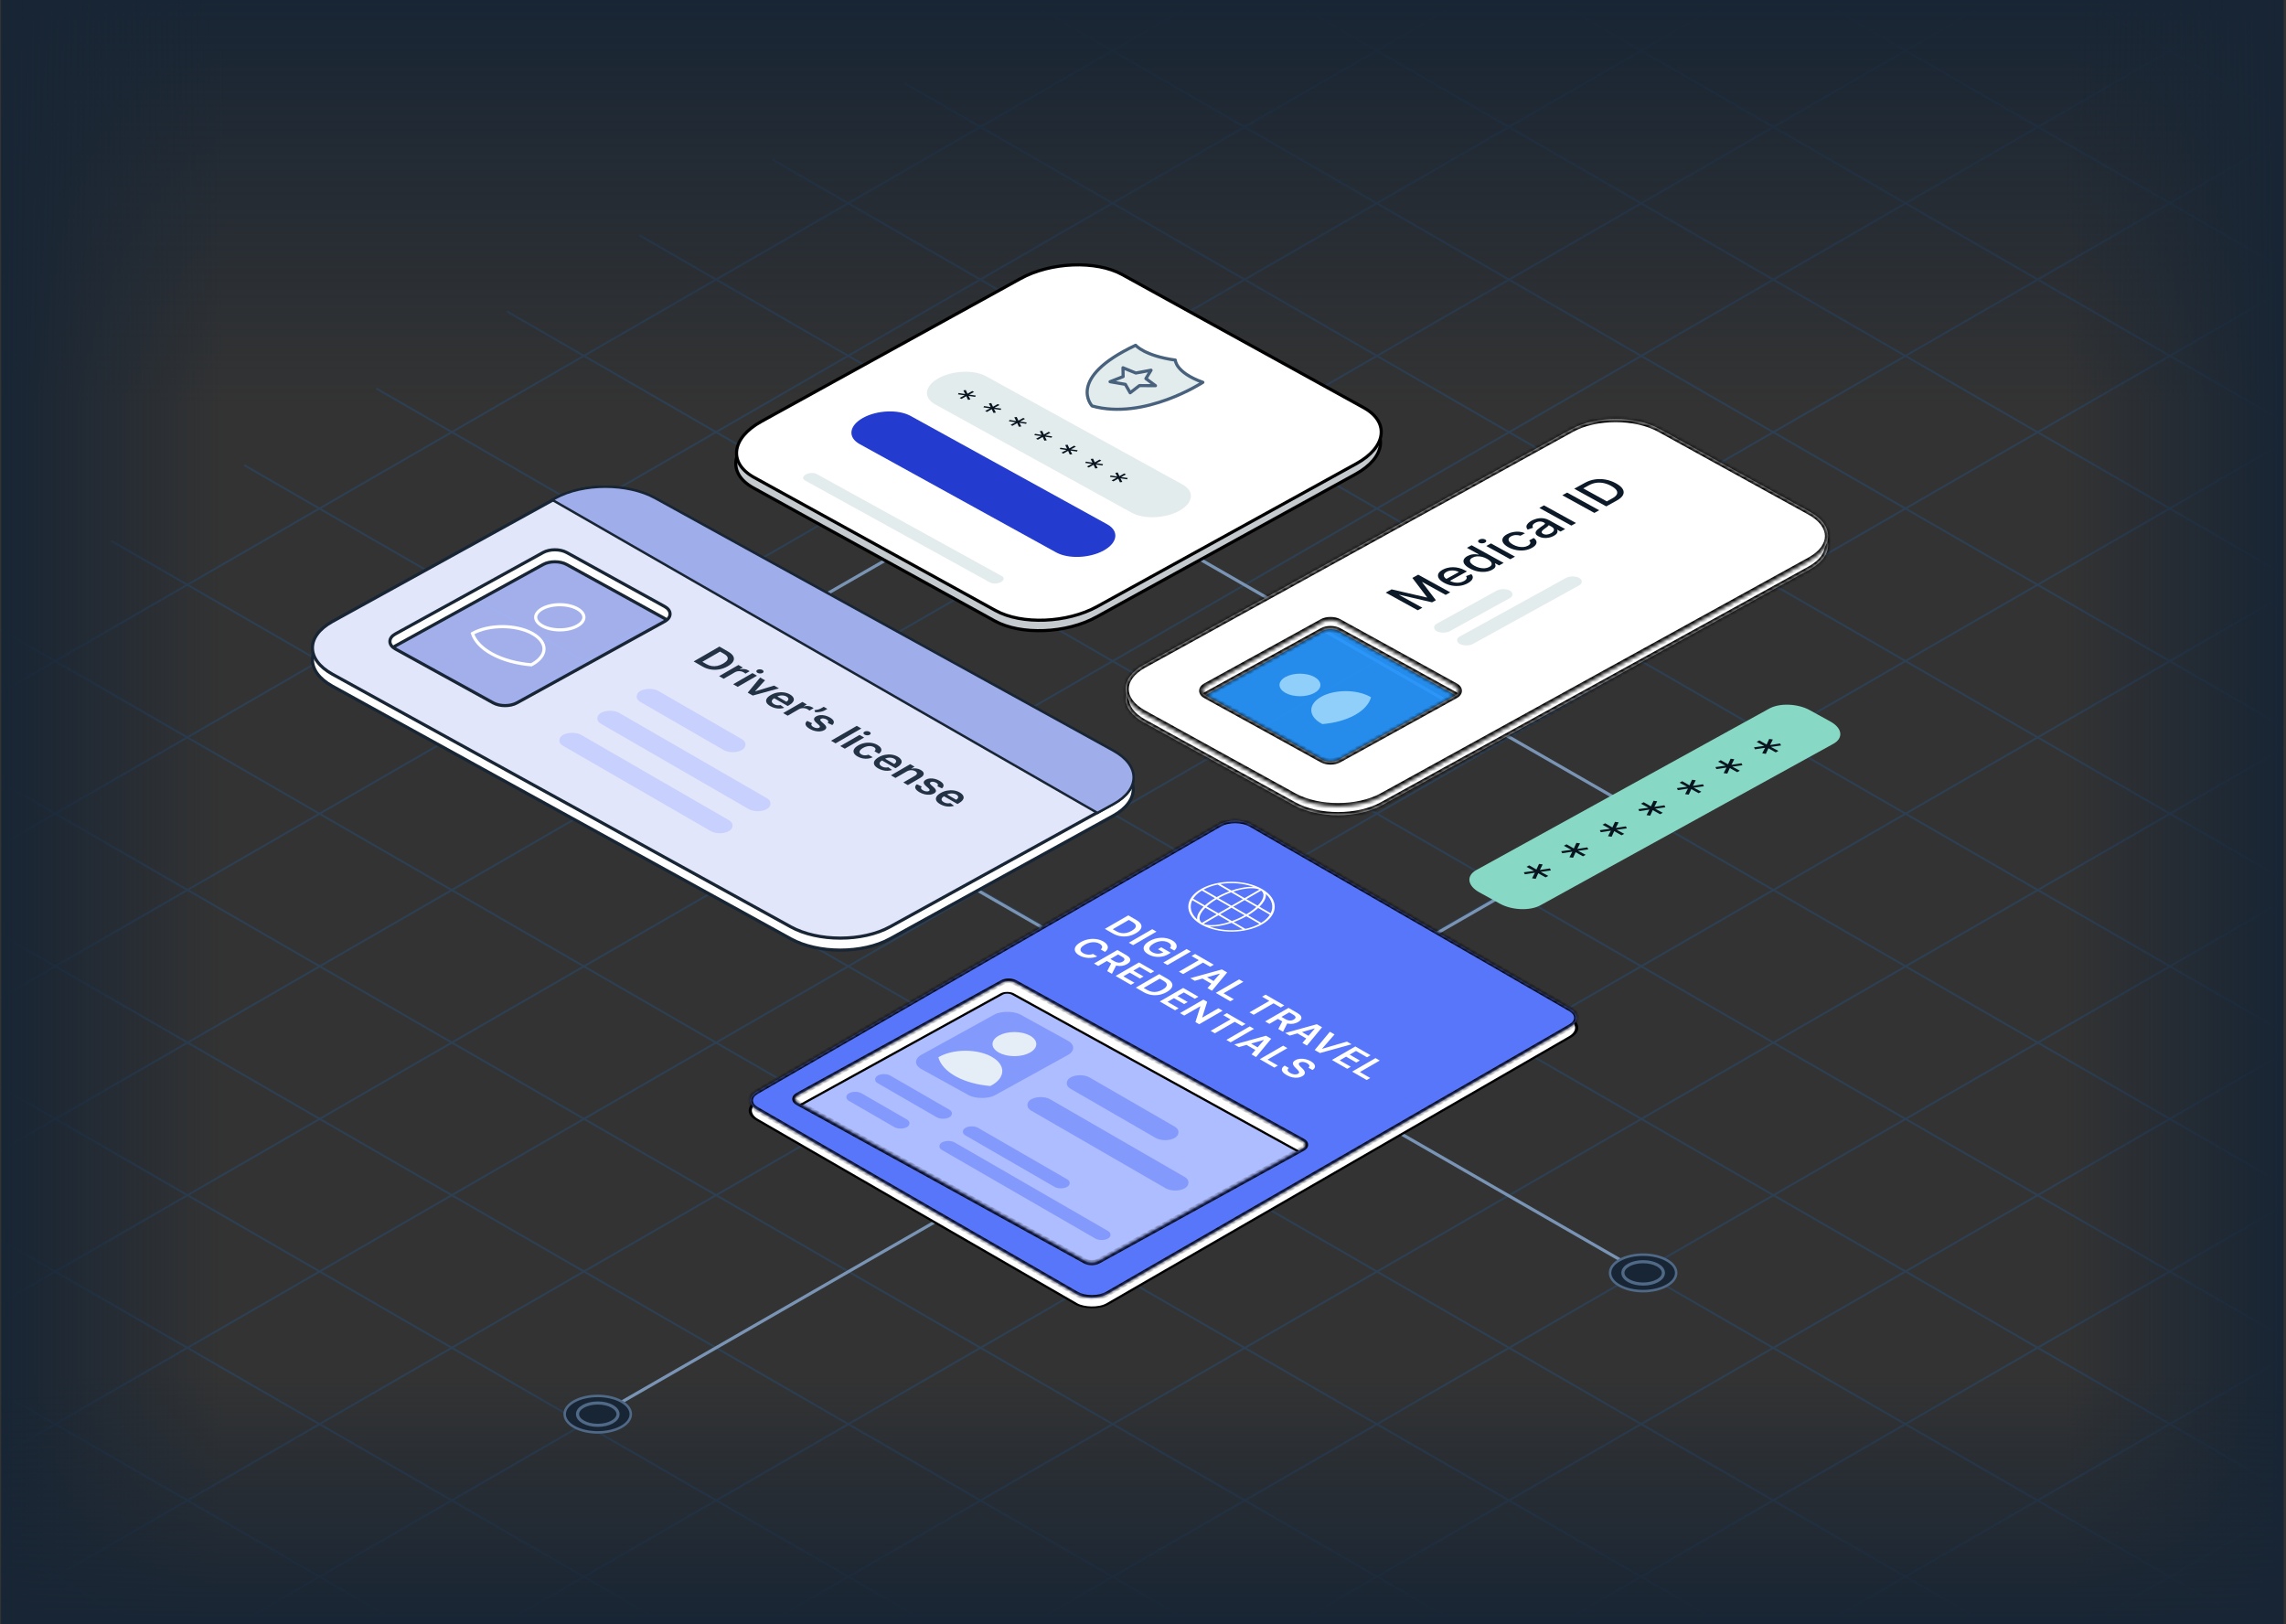 <svg width="615" height="437" viewBox="0 0 615 437" fill="none" xmlns="http://www.w3.org/2000/svg">
<rect x="0" y="0" width="615" height="437" fill="#333333" stroke="none"/>
<g clip-path="url(#clip0_23386_175100)">
<path d="M498.687 -101.484L-362.301 395.574" stroke="#2D3F53" stroke-width="0.531" stroke-miterlimit="10"/>
<path d="M534.214 -80.969L-326.707 416.089" stroke="#2D3F53" stroke-width="0.531" stroke-miterlimit="10"/>
<path d="M569.804 -60.453L-291.184 436.671" stroke="#2D3F53" stroke-width="0.531" stroke-miterlimit="10"/>
<path d="M605.323 -39.867L-255.598 457.191" stroke="#2D3F53" stroke-width="0.531" stroke-miterlimit="10"/>
<path d="M640.906 -19.344L-220.082 477.714" stroke="#2D3F53" stroke-width="0.531" stroke-miterlimit="10"/>
<path d="M676.433 1.164L-184.488 498.222" stroke="#2D3F53" stroke-width="0.531" stroke-miterlimit="10"/>
<path d="M712.03 21.688L-148.957 518.746" stroke="#2D3F53" stroke-width="0.531" stroke-miterlimit="10"/>
<path d="M747.55 42.203L-113.371 539.261" stroke="#2D3F53" stroke-width="0.531" stroke-miterlimit="10"/>
<path d="M783.144 62.719L-77.844 559.843" stroke="#2D3F53" stroke-width="0.531" stroke-miterlimit="10"/>
<path d="M818.659 83.305L-42.262 580.363" stroke="#2D3F53" stroke-width="0.531" stroke-miterlimit="10"/>
<path d="M854.253 103.82L-6.734 600.878" stroke="#2D3F53" stroke-width="0.531" stroke-miterlimit="10"/>
<path d="M889.769 124.336L28.781 621.394" stroke="#2D3F53" stroke-width="0.531" stroke-miterlimit="10"/>
<path d="M925.288 144.852L64.367 641.91" stroke="#2D3F53" stroke-width="0.531" stroke-miterlimit="10"/>
<path d="M960.886 165.375L99.898 662.433" stroke="#2D3F53" stroke-width="0.531" stroke-miterlimit="10"/>
<path d="M996.405 185.883L135.484 683.007" stroke="#2D3F53" stroke-width="0.531" stroke-miterlimit="10"/>
<path d="M1032 206.406L171.012 703.531" stroke="#2D3F53" stroke-width="0.531" stroke-miterlimit="10"/>
<path d="M1067.52 226.992L206.602 724.05" stroke="#2D3F53" stroke-width="0.531" stroke-miterlimit="10"/>
<path d="M1103.11 247.5L242.121 744.558" stroke="#2D3F53" stroke-width="0.531" stroke-miterlimit="10"/>
<path d="M1138.63 268.023L277.711 765.081" stroke="#2D3F53" stroke-width="0.531" stroke-miterlimit="10"/>
<path d="M1174.23 288.539L313.238 785.597" stroke="#2D3F53" stroke-width="0.531" stroke-miterlimit="10"/>
<path d="M1209.75 309.055L348.824 806.179" stroke="#2D3F53" stroke-width="0.531" stroke-miterlimit="10"/>
<path d="M1245.34 329.57L384.348 826.695" stroke="#2D3F53" stroke-width="0.531" stroke-miterlimit="10"/>
<path d="M1272.95 354.336L411.965 851.46" stroke="#2D3F53" stroke-width="0.531" stroke-miterlimit="10"/>
<path d="M1245.34 395.57L420.938 -80.367" stroke="#2D3F53" stroke-width="0.531" stroke-miterlimit="10"/>
<path d="M1274.96 372.663L455.473 -100.438" stroke="#2D3F53" stroke-width="0.531" stroke-miterlimit="10"/>
<path d="M1209.76 416.084L385.422 -59.852" stroke="#2D3F53" stroke-width="0.531" stroke-miterlimit="10"/>
<path d="M1174.23 436.67L349.566 -39.484" stroke="#2D3F53" stroke-width="0.531" stroke-miterlimit="10"/>
<path d="M1138.64 457.189L314.176 -18.82" stroke="#2D3F53" stroke-width="0.531" stroke-miterlimit="10"/>
<path d="M1103.12 477.701L278.516 1.648" stroke="#2D3F53" stroke-width="0.531" stroke-miterlimit="10"/>
<path d="M1067.54 498.218L243.336 22.359" stroke="#2D3F53" stroke-width="0.531" stroke-miterlimit="10"/>
<path d="M1032 518.736L207.801 42.914" stroke="#2D3F53" stroke-width="0.531" stroke-miterlimit="10"/>
<path d="M996.419 539.263L171.949 63.25" stroke="#2D3F53" stroke-width="0.531" stroke-miterlimit="10"/>
<path d="M960.89 559.836L136.422 83.797" stroke="#2D3F53" stroke-width="0.531" stroke-miterlimit="10"/>
<path d="M925.379 580.363L101.242 104.516" stroke="#2D3F53" stroke-width="0.531" stroke-miterlimit="10"/>
<path d="M889.777 600.878L65.707 125.133" stroke="#2D3F53" stroke-width="0.531" stroke-miterlimit="10"/>
<path d="M854.25 621.39L29.848 145.453" stroke="#2D3F53" stroke-width="0.531" stroke-miterlimit="10"/>
<path d="M818.66 641.91L-5.344 166.203" stroke="#2D3F53" stroke-width="0.531" stroke-miterlimit="10"/>
<path d="M783.153 662.426L-40.852 186.719" stroke="#2D3F53" stroke-width="0.531" stroke-miterlimit="10"/>
<path d="M747.555 683.008L-76.715 207.047" stroke="#2D3F53" stroke-width="0.531" stroke-miterlimit="10"/>
<path d="M712.036 703.529L-111.902 227.797" stroke="#2D3F53" stroke-width="0.531" stroke-miterlimit="10"/>
<path d="M676.442 724.04L-149.09 247.414" stroke="#2D3F53" stroke-width="0.531" stroke-miterlimit="10"/>
<path d="M640.923 744.56L-182.285 269.312" stroke="#2D3F53" stroke-width="0.531" stroke-miterlimit="10"/>
<path d="M605.331 765.078L-219.469 288.875" stroke="#2D3F53" stroke-width="0.531" stroke-miterlimit="10"/>
<path d="M569.808 785.592L-254.66 309.617" stroke="#2D3F53" stroke-width="0.531" stroke-miterlimit="10"/>
<path d="M521.335 797.772L-303.133 321.797" stroke="#2D3F53" stroke-width="0.531" stroke-miterlimit="10"/>
<path d="M498.694 826.695L-362.293 329.57" stroke="#2D3F53" stroke-width="0.531" stroke-miterlimit="10"/>
<path d="M468.218 849.468L-392.77 352.344" stroke="#2D3F53" stroke-width="0.531" stroke-miterlimit="10"/>
<rect x="624.016" y="109" width="632" height="109" transform="rotate(-180 624.016 109)" fill="url(#paint0_linear_23386_175100)"/>
<rect x="60.23" y="-14.625" width="458.955" height="59.896" transform="rotate(90 60.23 -14.625)" fill="url(#paint1_linear_23386_175100)"/>
<rect width="458.955" height="59.896" transform="matrix(4.37114e-08 1 1 -4.37114e-08 554.441 -14.625)" fill="url(#paint2_linear_23386_175100)"/>
<rect x="-7.984" y="370" width="632" height="67" fill="url(#paint3_linear_23386_175100)"/>
<path d="M158.087 382.445L421.664 230.875" stroke="#7994B4" stroke-width="0.84" stroke-miterlimit="10" stroke-linecap="round"/>
<path d="M445.156 220.794L234.324 99.555" stroke="#7994B4" stroke-width="0.84" stroke-miterlimit="10" stroke-linecap="round"/>
<path d="M179.42 184.511L259.555 138.43" stroke="#7994B4" stroke-width="0.84" stroke-miterlimit="10" stroke-linecap="round"/>
<path d="M445.156 344.269L197.551 201.883" stroke="#7994B4" stroke-width="0.84" stroke-miterlimit="10" stroke-linecap="round"/>
<rect opacity="0.9" width="36.868" height="53.389" rx="3.382" transform="matrix(0.876 0.483 -0.876 0.483 150.133 148.18)" fill="#AEBDFF"/>
<path d="M162.851 134.274C167.704 134.274 172.535 135.296 176.2 137.316L299.479 205.265C303.15 207.288 304.875 209.875 304.875 212.364C304.875 214.854 303.15 217.442 299.479 219.465L239.43 252.562C235.765 254.583 230.933 255.604 226.079 255.604C221.225 255.604 216.394 254.582 212.729 252.562L89.451 184.614C85.781 182.591 84.056 180.003 84.056 177.514C84.056 175.024 85.781 172.437 89.451 170.414L149.501 137.316C153.166 135.296 157.997 134.274 162.851 134.274ZM149.284 151.135C148.161 151.135 147.014 151.37 146.118 151.863L106.342 173.786C105.452 174.277 104.897 174.984 104.896 175.789C104.896 176.594 105.451 177.302 106.342 177.793L132.705 192.324C133.601 192.818 134.748 193.053 135.871 193.053C136.995 193.053 138.142 192.818 139.038 192.324L178.814 170.4C179.705 169.91 180.26 169.202 180.26 168.396C180.26 167.591 179.705 166.884 178.814 166.394L152.45 151.863C151.554 151.37 150.408 151.135 149.284 151.135Z" fill="white" stroke="#182534" stroke-width="0.846"/>
<path d="M162.851 131.048C167.704 131.048 172.535 132.07 176.2 134.09L299.479 202.038C303.15 204.061 304.875 206.648 304.875 209.138C304.875 211.627 303.15 214.215 299.479 216.238L239.43 249.336C235.765 251.356 230.933 252.378 226.079 252.378C221.225 252.378 216.394 251.356 212.729 249.336L89.451 181.388C85.781 179.365 84.056 176.777 84.056 174.287C84.056 171.798 85.781 169.21 89.451 167.188L149.501 134.09C153.166 132.07 157.997 131.048 162.851 131.048ZM149.284 147.908C148.161 147.908 147.014 148.143 146.118 148.637L106.342 170.56C105.452 171.05 104.897 171.757 104.896 172.562C104.896 173.368 105.451 174.076 106.342 174.566L132.705 189.098C133.601 189.591 134.748 189.826 135.871 189.826C136.995 189.826 138.142 189.591 139.038 189.098L178.814 167.174C179.705 166.683 180.26 165.975 180.26 165.17C180.26 164.365 179.705 163.658 178.814 163.167L152.45 148.637C151.554 148.143 150.408 147.908 149.284 147.908Z" fill="#E2E6FB" stroke="#182534" stroke-width="0.846"/>
<path d="M188.962 179.296L186.614 177.941L193.542 173.941L195.937 175.324C196.625 175.721 197.077 176.142 197.294 176.588C197.515 177.033 197.5 177.481 197.25 177.933C197 178.385 196.515 178.819 195.795 179.234C195.074 179.651 194.319 179.931 193.532 180.076C192.747 180.221 191.965 180.229 191.184 180.099C190.406 179.97 189.665 179.703 188.962 179.296ZM188.955 178.039L189.987 178.634C190.469 178.913 190.96 179.095 191.458 179.179C191.959 179.263 192.466 179.25 192.981 179.14C193.497 179.029 194.02 178.821 194.55 178.515C195.08 178.209 195.439 177.908 195.626 177.613C195.816 177.316 195.838 177.026 195.694 176.742C195.554 176.458 195.25 176.181 194.78 175.91L193.711 175.293L188.955 178.039ZM193.463 181.895L198.659 178.895L199.846 179.581L198.98 180.081L199.035 180.112C199.429 179.993 199.823 179.954 200.215 179.993C200.612 180.032 200.959 180.137 201.257 180.309C201.325 180.348 201.397 180.394 201.474 180.446C201.555 180.498 201.618 180.543 201.663 180.582L200.537 181.233C200.503 181.192 200.436 181.136 200.337 181.063C200.242 180.99 200.143 180.924 200.039 180.864C199.816 180.735 199.567 180.647 199.292 180.6C199.021 180.553 198.75 180.549 198.48 180.588C198.209 180.627 197.963 180.711 197.742 180.838L194.687 182.602L193.463 181.895ZM197.24 184.075L202.436 181.076L203.661 181.783L198.465 184.782L197.24 184.075ZM203.789 181.005C203.595 180.893 203.493 180.76 203.481 180.605C203.472 180.449 203.559 180.318 203.742 180.212C203.927 180.106 204.154 180.055 204.422 180.062C204.693 180.067 204.925 180.126 205.119 180.238C205.315 180.351 205.417 180.485 205.423 180.64C205.435 180.795 205.348 180.926 205.163 181.033C204.98 181.138 204.753 181.188 204.483 181.183C204.217 181.178 203.986 181.119 203.789 181.005ZM209.562 185.189L202.515 187.121L201.162 186.339L204.507 182.271L205.813 183.025L203.147 185.943L203.202 185.974L208.259 184.437L209.562 185.189ZM207.235 189.963C206.714 189.662 206.372 189.34 206.21 188.996C206.052 188.652 206.071 188.307 206.267 187.959C206.466 187.61 206.837 187.279 207.38 186.965C207.915 186.656 208.485 186.444 209.092 186.328C209.703 186.212 210.306 186.195 210.899 186.277C211.494 186.358 212.04 186.542 212.536 186.828C212.856 187.013 213.107 187.217 213.287 187.441C213.472 187.665 213.567 187.902 213.571 188.152C213.578 188.404 213.479 188.661 213.274 188.926C213.071 189.189 212.741 189.452 212.286 189.715L211.91 189.931L207.651 187.473L208.476 186.996L211.562 188.777C211.794 188.641 211.952 188.491 212.035 188.328C212.121 188.164 212.128 188 212.056 187.836C211.986 187.673 211.834 187.524 211.599 187.389C211.349 187.244 211.068 187.152 210.757 187.113C210.448 187.073 210.142 187.079 209.84 187.131C209.542 187.183 209.276 187.275 209.041 187.408L208.321 187.824C208.019 187.999 207.815 188.18 207.709 188.369C207.605 188.557 207.595 188.741 207.678 188.922C207.764 189.101 207.94 189.268 208.206 189.422C208.384 189.525 208.57 189.603 208.764 189.658C208.96 189.711 209.161 189.74 209.366 189.744C209.571 189.748 209.774 189.723 209.975 189.67L210.99 190.404C210.616 190.537 210.214 190.61 209.786 190.623C209.362 190.636 208.931 190.588 208.493 190.478C208.058 190.368 207.639 190.196 207.235 189.963ZM210.683 191.836L215.879 188.836L217.067 189.522L216.201 190.022L216.255 190.053C216.649 189.935 217.043 189.895 217.435 189.934C217.832 189.973 218.18 190.078 218.477 190.25C218.545 190.289 218.617 190.335 218.694 190.387C218.775 190.439 218.838 190.485 218.883 190.524L217.757 191.174C217.723 191.134 217.656 191.077 217.557 191.004C217.463 190.931 217.363 190.865 217.26 190.805C217.036 190.676 216.787 190.588 216.512 190.541C216.241 190.494 215.971 190.49 215.7 190.53C215.429 190.569 215.184 190.652 214.962 190.78L211.908 192.543L210.683 191.836ZM222.585 190.708L221.895 191.106C221.697 191.221 221.452 191.318 221.161 191.397C220.875 191.477 220.569 191.535 220.244 191.571C219.922 191.606 219.608 191.615 219.304 191.598L219.104 191.057C219.415 191.021 219.725 190.967 220.034 190.895C220.346 190.822 220.639 190.706 220.914 190.548L221.611 190.145L222.585 190.708ZM223.906 195.056L222.668 194.482C222.749 194.399 222.8 194.306 222.82 194.203C222.843 194.101 222.819 193.995 222.749 193.884C222.679 193.774 222.55 193.664 222.36 193.554C222.105 193.407 221.836 193.315 221.552 193.279C221.27 193.244 221.042 193.278 220.868 193.38C220.715 193.466 220.647 193.569 220.665 193.689C220.686 193.81 220.797 193.964 221 194.152L221.697 194.773C222.083 195.118 222.28 195.426 222.289 195.697C222.3 195.969 222.121 196.213 221.751 196.429C221.422 196.617 221.037 196.728 220.598 196.763C220.162 196.798 219.708 196.76 219.234 196.648C218.761 196.536 218.307 196.355 217.874 196.105C217.238 195.738 216.859 195.365 216.738 194.988C216.618 194.609 216.76 194.26 217.164 193.941L218.473 194.564C218.293 194.731 218.231 194.899 218.287 195.07C218.343 195.24 218.513 195.407 218.795 195.57C219.085 195.738 219.379 195.838 219.674 195.871C219.972 195.904 220.209 195.871 220.385 195.769C220.533 195.683 220.599 195.579 220.581 195.456C220.565 195.335 220.463 195.191 220.276 195.023L219.576 194.404C219.181 194.056 218.987 193.742 218.994 193.462C219.003 193.181 219.198 192.932 219.579 192.714C219.897 192.528 220.262 192.418 220.672 192.384C221.087 192.351 221.517 192.388 221.961 192.496C222.41 192.604 222.842 192.778 223.257 193.017C223.866 193.369 224.215 193.72 224.305 194.072C224.398 194.425 224.265 194.753 223.906 195.056ZM231.721 195.982L224.793 199.982L223.568 199.275L230.496 195.275L231.721 195.982ZM226.052 200.709L231.248 197.709L232.473 198.416L227.277 201.416L226.052 200.709ZM232.601 197.638C232.407 197.526 232.305 197.393 232.294 197.238C232.284 197.082 232.371 196.951 232.554 196.846C232.739 196.739 232.966 196.689 233.234 196.695C233.505 196.7 233.737 196.759 233.931 196.871C234.127 196.984 234.229 197.118 234.235 197.273C234.247 197.428 234.16 197.559 233.975 197.666C233.792 197.771 233.566 197.821 233.295 197.816C233.029 197.811 232.798 197.752 232.601 197.638ZM230.701 203.51C230.182 203.21 229.851 202.887 229.706 202.541C229.564 202.196 229.594 201.85 229.794 201.502C230 201.154 230.365 200.829 230.89 200.525C231.418 200.221 231.985 200.011 232.592 199.895C233.201 199.777 233.803 199.761 234.399 199.844C234.998 199.927 235.552 200.115 236.06 200.408C236.481 200.652 236.777 200.912 236.946 201.19C237.12 201.467 237.162 201.743 237.075 202.018C236.989 202.291 236.772 202.544 236.425 202.775L235.254 202.1C235.457 201.928 235.553 201.742 235.542 201.543C235.535 201.344 235.384 201.159 235.089 200.988C234.838 200.844 234.551 200.756 234.226 200.725C233.904 200.692 233.564 200.718 233.208 200.801C232.854 200.885 232.502 201.029 232.152 201.231C231.798 201.435 231.546 201.641 231.394 201.848C231.246 202.053 231.196 202.25 231.246 202.437C231.3 202.625 231.454 202.792 231.709 202.939C231.89 203.044 232.085 203.117 232.294 203.16C232.509 203.203 232.73 203.215 232.957 203.195C233.185 203.176 233.411 203.122 233.634 203.035L234.805 203.711C234.408 203.906 233.973 204.032 233.502 204.088C233.033 204.142 232.557 204.123 232.074 204.029C231.594 203.934 231.136 203.761 230.701 203.51ZM236.233 206.703C235.712 206.403 235.37 206.08 235.208 205.737C235.05 205.393 235.069 205.047 235.265 204.7C235.464 204.351 235.835 204.019 236.378 203.705C236.913 203.397 237.484 203.185 238.09 203.069C238.701 202.953 239.304 202.936 239.897 203.018C240.492 203.099 241.038 203.282 241.534 203.569C241.854 203.754 242.105 203.958 242.285 204.182C242.47 204.406 242.565 204.643 242.569 204.893C242.576 205.144 242.477 205.402 242.272 205.666C242.069 205.929 241.739 206.192 241.284 206.455L240.908 206.672L236.649 204.213L237.475 203.737L240.56 205.518C240.792 205.381 240.95 205.231 241.033 205.069C241.119 204.905 241.126 204.741 241.054 204.576C240.984 204.414 240.832 204.265 240.597 204.129C240.347 203.985 240.066 203.893 239.755 203.854C239.446 203.814 239.14 203.819 238.838 203.871C238.54 203.924 238.274 204.016 238.04 204.149L237.319 204.565C237.017 204.739 236.813 204.921 236.707 205.11C236.603 205.297 236.593 205.481 236.676 205.662C236.762 205.842 236.938 206.009 237.204 206.162C237.382 206.265 237.568 206.344 237.762 206.399C237.958 206.452 238.159 206.481 238.364 206.485C238.57 206.488 238.772 206.464 238.973 206.41L239.988 207.145C239.614 207.277 239.212 207.35 238.784 207.363C238.36 207.376 237.929 207.328 237.491 207.219C237.056 207.108 236.637 206.936 236.233 206.703ZM243.95 207.526L240.906 209.284L239.681 208.577L244.877 205.577L246.048 206.253L245.165 206.762L245.226 206.798C245.636 206.699 246.058 206.675 246.491 206.727C246.926 206.781 247.338 206.919 247.726 207.143C248.084 207.35 248.32 207.575 248.433 207.817C248.548 208.06 248.533 208.309 248.389 208.561C248.247 208.815 247.967 209.061 247.55 209.299L244.241 211.209L243.017 210.502L246.136 208.702C246.483 208.501 246.665 208.292 246.681 208.075C246.699 207.859 246.55 207.659 246.234 207.477C246.02 207.353 245.782 207.271 245.52 207.229C245.263 207.187 244.999 207.19 244.729 207.237C244.46 207.285 244.201 207.381 243.95 207.526ZM253.416 212.092L252.178 211.518C252.259 211.435 252.31 211.342 252.33 211.239C252.353 211.137 252.329 211.031 252.259 210.92C252.189 210.81 252.059 210.7 251.87 210.59C251.615 210.443 251.346 210.351 251.061 210.315C250.78 210.28 250.552 210.314 250.378 210.416C250.225 210.502 250.157 210.605 250.175 210.725C250.195 210.846 250.307 211 250.51 211.188L251.207 211.809C251.593 212.154 251.79 212.462 251.799 212.733C251.81 213.005 251.631 213.249 251.261 213.465C250.932 213.653 250.547 213.764 250.107 213.799C249.672 213.834 249.218 213.796 248.744 213.684C248.271 213.572 247.817 213.391 247.384 213.141C246.748 212.774 246.369 212.401 246.247 212.024C246.128 211.645 246.27 211.296 246.674 210.977L247.983 211.6C247.803 211.767 247.741 211.935 247.797 212.106C247.853 212.276 248.022 212.443 248.304 212.606C248.595 212.774 248.888 212.874 249.184 212.907C249.482 212.94 249.718 212.907 249.894 212.805C250.043 212.719 250.109 212.615 250.091 212.492C250.075 212.371 249.973 212.227 249.786 212.059L249.086 211.44C248.691 211.092 248.497 210.778 248.504 210.498C248.513 210.217 248.708 209.968 249.089 209.75C249.407 209.564 249.771 209.454 250.182 209.42C250.597 209.387 251.027 209.424 251.471 209.532C251.92 209.64 252.352 209.814 252.766 210.053C253.375 210.405 253.725 210.756 253.815 211.108C253.908 211.461 253.775 211.789 253.416 212.092ZM252.914 216.333C252.393 216.032 252.051 215.71 251.889 215.366C251.731 215.023 251.75 214.677 251.946 214.329C252.145 213.98 252.516 213.649 253.059 213.335C253.594 213.027 254.164 212.814 254.771 212.699C255.382 212.583 255.984 212.566 256.577 212.648C257.173 212.728 257.719 212.912 258.215 213.198C258.535 213.383 258.785 213.588 258.966 213.812C259.151 214.036 259.245 214.273 259.25 214.523C259.257 214.774 259.158 215.032 258.952 215.296C258.749 215.559 258.42 215.822 257.964 216.085L257.589 216.302L253.33 213.843L254.155 213.366L257.24 215.148C257.473 215.011 257.631 214.861 257.714 214.698C257.8 214.534 257.807 214.37 257.734 214.206C257.664 214.043 257.512 213.894 257.278 213.759C257.027 213.614 256.747 213.523 256.435 213.484C256.126 213.443 255.821 213.449 255.519 213.501C255.221 213.553 254.955 213.646 254.72 213.779L254 214.195C253.697 214.369 253.493 214.551 253.387 214.739C253.284 214.927 253.273 215.111 253.357 215.292C253.443 215.472 253.618 215.638 253.885 215.792C254.063 215.895 254.249 215.974 254.443 216.028C254.639 216.082 254.84 216.11 255.045 216.114C255.25 216.118 255.453 216.093 255.654 216.04L256.669 216.774C256.294 216.907 255.893 216.98 255.464 216.993C255.04 217.006 254.61 216.958 254.172 216.849C253.737 216.738 253.317 216.566 252.914 216.333Z" fill="#233345"/>
<rect opacity="0.5" width="31.674" height="5.759" rx="2.879" transform="matrix(0.866 0.5 -0.866 0.5 174.699 184.484)" fill="#AEBDFF"/>
<rect opacity="0.5" width="51.648" height="5.759" rx="2.879" transform="matrix(0.866 0.5 -0.866 0.5 164.117 190.367)" fill="#AEBDFF"/>
<rect opacity="0.5" width="51.648" height="5.759" rx="2.879" transform="matrix(0.866 0.5 -0.866 0.5 153.922 196.297)" fill="#AEBDFF"/>
<path d="M150.601 162.681C152.451 162.681 154.105 163.095 155.281 163.743C156.473 164.4 157.086 165.24 157.086 166.066C157.086 166.893 156.473 167.732 155.281 168.389C154.105 169.037 152.451 169.451 150.601 169.451C148.75 169.451 147.096 169.037 145.919 168.389C144.728 167.732 144.114 166.893 144.114 166.066C144.114 165.24 144.727 164.4 145.919 163.743C147.096 163.095 148.75 162.681 150.601 162.681Z" stroke="white" stroke-width="0.846"/>
<path d="M135.158 168.579C138.077 168.579 140.973 169.193 143.167 170.396L143.166 170.402C145.366 171.613 146.355 173.138 146.355 174.565C146.355 175.993 145.366 177.519 143.166 178.729L143.147 178.739L143.131 178.75C143.08 178.785 143.019 178.814 142.933 178.854C139.027 178.518 135.277 177.528 132.3 175.884C129.439 174.304 127.745 172.374 127.102 170.423C127.113 170.416 127.125 170.41 127.137 170.402C129.332 169.195 132.233 168.579 135.158 168.579Z" stroke="white" stroke-width="0.846"/>
<path d="M162.849 130.947C167.715 130.947 172.564 131.972 176.247 134.002L299.526 201.95C303.213 203.983 304.973 206.597 304.974 209.138C304.974 211.678 303.214 214.294 299.526 216.326L295.235 218.689L148.579 134.481L149.45 134.002C153.134 131.972 157.983 130.947 162.849 130.947Z" fill="#9FAEEB" stroke="#182534" stroke-width="0.645"/>
<path d="M267.641 167.065L202.68 131.254C195.674 127.39 196.549 120.644 204.643 116.185L274.365 77.752C282.459 73.293 294.69 72.807 301.696 76.67L366.664 112.481C373.67 116.344 372.795 123.091 364.702 127.55L294.979 165.983C286.886 170.442 274.654 170.928 267.648 167.065H267.641Z" fill="#C5CACE" stroke="black" stroke-width="0.846"/>
<path d="M267.84 164.252L202.879 128.442C195.874 124.578 196.748 117.831 204.842 113.372L274.564 74.94C282.658 70.481 294.889 69.994 301.895 73.858L366.863 109.668C373.869 113.532 372.994 120.279 364.901 124.738L295.178 163.17C287.085 167.629 274.853 168.116 267.848 164.252H267.84Z" fill="white" stroke="black" stroke-width="0.846"/>
<path d="M244.99 111.901L297.849 141.037C301.127 142.846 300.717 146.005 296.928 148.097C293.14 150.188 287.405 150.413 284.126 148.605L231.268 119.468C227.989 117.66 228.4 114.501 232.188 112.409C235.976 110.318 241.712 110.093 244.99 111.901Z" fill="#233BCF"/>
<path d="M266.346 156.702L216.56 129.258C215.807 128.844 215.898 128.118 216.773 127.638C217.648 127.159 218.964 127.108 219.717 127.522L269.502 154.966C270.255 155.38 270.164 156.107 269.289 156.586C268.415 157.065 267.099 157.116 266.346 156.702Z" fill="#E3ECED"/>
<path d="M265.315 101.229L318.173 130.366C321.452 132.174 321.041 135.333 317.253 137.425C313.465 139.516 307.729 139.741 304.451 137.933L251.592 108.796C248.314 106.988 248.724 103.829 252.513 101.737C256.301 99.646 262.036 99.421 265.315 101.229Z" fill="#E3ECED"/>
<path d="M258.181 107.056L258.659 107.319L259.961 106.585L260.415 107.574L261.062 107.481L260.554 106.496L262.349 106.772L262.518 106.415L260.723 106.165L262.048 105.451L261.571 105.188L260.284 105.923L259.822 104.929L259.175 105.023L259.676 106.012L257.889 105.732L257.719 106.088L259.522 106.343L258.181 107.056Z" fill="#08141F"/>
<path d="M265.037 110.564L265.515 110.827L266.816 110.093L267.271 111.082L267.918 110.989L267.409 110.004L269.204 110.28L269.373 109.923L267.579 109.673L268.904 108.959L268.426 108.696L267.14 109.431L266.678 108.437L266.031 108.531L266.531 109.52L264.744 109.239L264.575 109.596L266.377 109.851L265.037 110.564Z" fill="#08141F"/>
<path d="M271.881 114.298L272.358 114.562L273.66 113.827L274.114 114.816L274.761 114.723L274.253 113.738L276.048 114.014L276.217 113.657L274.423 113.407L275.747 112.694L275.27 112.43L273.983 113.165L273.521 112.171L272.874 112.265L273.375 113.254L271.588 112.974L271.419 113.33L273.221 113.585L271.881 114.298Z" fill="#08141F"/>
<path d="M278.732 118.033L279.21 118.296L280.512 117.562L280.966 118.551L281.613 118.457L281.105 117.472L282.899 117.748L283.069 117.392L281.274 117.141L282.599 116.428L282.121 116.165L280.835 116.899L280.373 115.906L279.726 115.999L280.227 116.988L278.44 116.708L278.27 117.065L280.073 117.32L278.732 118.033Z" fill="#08141F"/>
<path d="M285.576 121.767L286.054 122.03L287.355 121.296L287.81 122.285L288.457 122.192L287.948 121.207L289.743 121.483L289.913 121.126L288.118 120.876L289.443 120.162L288.965 119.899L287.679 120.634L287.217 119.64L286.57 119.734L287.07 120.723L285.283 120.443L285.114 120.799L286.916 121.054L285.576 121.767Z" fill="#08141F"/>
<path d="M292.424 125.509L292.901 125.773L294.203 125.038L294.657 126.027L295.304 125.934L294.796 124.949L296.591 125.225L296.76 124.868L294.966 124.618L296.29 123.905L295.813 123.641L294.526 124.376L294.064 123.382L293.417 123.476L293.918 124.465L292.131 124.185L291.962 124.541L293.764 124.796L292.424 125.509Z" fill="#08141F"/>
<path d="M299.06 129.236L299.538 129.499L300.84 128.765L301.294 129.754L301.941 129.66L301.433 128.676L303.227 128.951L303.397 128.595L301.602 128.344L302.927 127.631L302.45 127.368L301.163 128.102L300.701 127.109L300.054 127.202L300.555 128.192L298.768 127.911L298.598 128.268L300.401 128.523L299.06 129.236Z" fill="#08141F"/>
<path fill-rule="evenodd" clip-rule="evenodd" d="M305.518 92.886C305.518 92.886 307.929 95.734 316.195 96.873C316.195 96.873 316.195 100.195 323.601 102.853C323.601 102.853 307.843 113.152 293.807 109.213C293.807 109.213 286.659 101.761 305.518 92.886Z" fill="#E3ECED" stroke="#48617C" stroke-width="0.846" stroke-linecap="round" stroke-linejoin="round"/>
<path d="M309.659 99.596L308.285 101.848L310.854 103.755L306.544 103.731L304.046 105.667L302.755 103.401L298.643 102.689L302.155 101.312L302.112 98.937L305.573 100.353L309.659 99.596Z" stroke="#48617C" stroke-width="0.846" stroke-linejoin="round"/>
<path d="M475.994 190.617L397.191 234.053C394.4 235.591 394.75 238.277 397.972 240.053L403.526 243.116C406.748 244.893 411.621 245.085 414.411 243.547L493.214 200.111C496.004 198.573 495.655 195.887 492.433 194.11L486.878 191.048C483.656 189.271 478.784 189.078 475.994 190.617Z" fill="#87D8C4"/>
<path d="M478.451 202.018L477.728 202.416L475.756 201.304L475.068 202.802L474.088 202.661L474.858 201.169L472.139 201.587L471.882 201.047L474.601 200.667L472.594 199.587L473.317 199.188L475.266 200.301L475.966 198.796L476.946 198.937L476.188 200.436L478.895 200.011L479.152 200.551L476.421 200.937L478.451 202.018Z" fill="#08141F"/>
<path d="M468.073 207.338L467.349 207.737L465.377 206.624L464.689 208.123L463.709 207.981L464.479 206.489L461.76 206.907L461.503 206.367L464.222 205.987L462.215 204.907L462.939 204.508L464.887 205.621L465.587 204.116L466.567 204.257L465.809 205.756L468.516 205.331L468.773 205.872L466.042 206.258L468.073 207.338Z" fill="#08141F"/>
<path d="M457.705 212.994L456.982 213.393L455.01 212.28L454.322 213.779L453.341 213.637L454.112 212.145L451.393 212.563L451.136 212.023L453.855 211.644L451.848 210.563L452.571 210.165L454.52 211.277L455.22 209.772L456.2 209.914L455.442 211.412L458.149 210.988L458.405 211.528L455.675 211.914L457.705 212.994Z" fill="#08141F"/>
<path d="M447.334 218.651L446.611 219.049L444.639 217.937L443.95 219.435L442.97 219.294L443.74 217.802L441.022 218.22L440.765 217.679L443.484 217.3L441.477 216.22L442.2 215.821L444.149 216.933L444.849 215.428L445.829 215.57L445.071 217.068L447.778 216.644L448.034 217.184L445.304 217.57L447.334 218.651Z" fill="#08141F"/>
<path d="M436.963 224.315L436.24 224.713L434.268 223.601L433.579 225.099L432.599 224.958L433.369 223.466L430.651 223.884L430.394 223.343L433.113 222.964L431.106 221.884L431.829 221.485L433.778 222.597L434.478 221.093L435.458 221.234L434.7 222.733L437.407 222.308L437.663 222.848L434.933 223.234L436.963 224.315Z" fill="#08141F"/>
<path d="M426.588 229.971L425.865 230.37L423.893 229.257L423.204 230.755L422.224 230.614L422.994 229.122L420.276 229.54L420.019 229L422.738 228.62L420.731 227.54L421.454 227.141L423.403 228.254L424.103 226.749L425.083 226.89L424.325 228.389L427.032 227.964L427.288 228.505L424.558 228.89L426.588 229.971Z" fill="#08141F"/>
<path d="M416.53 235.635L415.806 236.034L413.834 234.921L413.146 236.42L412.166 236.278L412.936 234.786L410.217 235.204L409.96 234.664L412.679 234.284L410.672 233.204L411.396 232.805L413.344 233.918L414.044 232.413L415.024 232.554L414.266 234.053L416.973 233.628L417.23 234.169L414.499 234.554L416.53 235.635Z" fill="#08141F"/>
<rect opacity="0.9" width="40.88" height="40.88" rx="2.537" transform="matrix(0.876 -0.483 0.876 0.483 322.148 185.836)" fill="#2496FF"/>
<mask id="path-89-inside-1_23386_175100" fill="white">
<path fill-rule="evenodd" clip-rule="evenodd" d="M307.728 181.28C301.184 184.886 301.184 190.734 307.728 194.341L348.124 216.606C354.668 220.213 365.278 220.213 371.822 216.606L486.911 153.173C493.455 149.566 493.455 143.718 486.911 140.111L446.515 117.846C439.971 114.239 429.361 114.239 422.817 117.846L307.728 181.28ZM324.37 187.031C323.143 187.707 323.143 188.804 324.37 189.48L355.729 206.764C356.956 207.441 358.946 207.441 360.173 206.764L391.531 189.48C392.758 188.804 392.758 187.707 391.531 187.031L360.173 169.747C358.946 169.071 356.956 169.071 355.729 169.747L324.37 187.031Z"/>
</mask>
<path fill-rule="evenodd" clip-rule="evenodd" d="M307.728 181.28C301.184 184.886 301.184 190.734 307.728 194.341L348.124 216.606C354.668 220.213 365.278 220.213 371.822 216.606L486.911 153.173C493.455 149.566 493.455 143.718 486.911 140.111L446.515 117.846C439.971 114.239 429.361 114.239 422.817 117.846L307.728 181.28ZM324.37 187.031C323.143 187.707 323.143 188.804 324.37 189.48L355.729 206.764C356.956 207.441 358.946 207.441 360.173 206.764L391.531 189.48C392.758 188.804 392.758 187.707 391.531 187.031L360.173 169.747C358.946 169.071 356.956 169.071 355.729 169.747L324.37 187.031Z" fill="white"/>
<path d="M307.728 194.341L308.137 193.601L307.728 194.341ZM307.728 181.28L308.137 182.02L307.728 181.28ZM348.124 216.606L348.532 215.866H348.532L348.124 216.606ZM371.822 216.606L372.23 217.347L371.822 216.606ZM486.911 153.173L487.319 153.913L486.911 153.173ZM486.911 140.111L487.319 139.37L486.911 140.111ZM446.515 117.846L446.924 117.105V117.105L446.515 117.846ZM422.817 117.846L422.409 117.105L422.817 117.846ZM324.37 189.48L324.779 188.74H324.779L324.37 189.48ZM324.37 187.031L323.962 186.291L324.37 187.031ZM355.729 206.764L356.137 206.024H356.137L355.729 206.764ZM360.173 206.764L359.764 206.024H359.764L360.173 206.764ZM391.531 189.48L391.94 190.221H391.94L391.531 189.48ZM391.531 187.031L391.123 187.772L391.531 187.031ZM360.173 169.747L359.764 170.488H359.764L360.173 169.747ZM355.729 169.747L355.321 169.007L355.729 169.747ZM307.728 194.341L308.137 193.601C305.009 191.877 303.666 189.746 303.666 187.81C303.666 185.875 305.009 183.744 308.137 182.02L307.728 181.28L307.32 180.539C303.904 182.422 301.975 185.018 301.975 187.81C301.975 190.603 303.904 193.199 307.32 195.082L307.728 194.341ZM348.124 216.606L348.532 215.866L308.137 193.601L307.728 194.341L307.32 195.082L347.716 217.347L348.124 216.606ZM371.822 216.606L371.414 215.866C368.298 217.583 364.158 218.466 359.973 218.466C355.788 218.466 351.649 217.583 348.532 215.866L348.124 216.606L347.716 217.347C351.143 219.236 355.581 220.157 359.973 220.157C364.365 220.157 368.803 219.236 372.23 217.347L371.822 216.606ZM486.911 153.173L486.503 152.432L371.414 215.866L371.822 216.606L372.23 217.347L487.319 153.913L486.911 153.173ZM486.911 140.111L486.503 140.851C489.63 142.575 490.973 144.706 490.973 146.642C490.973 148.577 489.63 150.708 486.503 152.432L486.911 153.173L487.319 153.913C490.736 152.03 492.665 149.434 492.665 146.642C492.665 143.849 490.736 141.253 487.319 139.37L486.911 140.111ZM446.515 117.846L446.107 118.586L486.503 140.851L486.911 140.111L487.319 139.37L446.924 117.105L446.515 117.846ZM422.817 117.846L423.225 118.586C426.342 116.869 430.481 115.986 434.666 115.986C438.852 115.986 442.991 116.869 446.107 118.586L446.515 117.846L446.924 117.105C443.496 115.216 439.058 114.295 434.666 114.295C430.275 114.295 425.837 115.216 422.409 117.105L422.817 117.846ZM307.728 181.28L308.137 182.02L423.225 118.586L422.817 117.846L422.409 117.105L307.32 180.539L307.728 181.28ZM324.37 189.48L324.779 188.74C324.31 188.481 324.296 188.27 324.296 188.256C324.296 188.241 324.31 188.03 324.779 187.772L324.37 187.031L323.962 186.291C323.204 186.708 322.605 187.384 322.605 188.256C322.605 189.128 323.204 189.803 323.962 190.221L324.37 189.48ZM355.729 206.764L356.137 206.024L324.779 188.74L324.37 189.48L323.962 190.221L355.321 207.505L355.729 206.764ZM360.173 206.764L359.764 206.024C359.307 206.276 358.652 206.426 357.951 206.426C357.25 206.426 356.595 206.276 356.137 206.024L355.729 206.764L355.321 207.505C356.09 207.929 357.044 208.117 357.951 208.117C358.858 208.117 359.812 207.929 360.581 207.505L360.173 206.764ZM391.531 189.48L391.123 188.74L359.764 206.024L360.173 206.764L360.581 207.505L391.94 190.221L391.531 189.48ZM391.531 187.031L391.123 187.772C391.592 188.03 391.606 188.241 391.606 188.256C391.606 188.27 391.592 188.481 391.123 188.74L391.531 189.48L391.94 190.221C392.698 189.803 393.297 189.128 393.297 188.256C393.297 187.384 392.698 186.708 391.94 186.291L391.531 187.031ZM360.173 169.747L359.764 170.488L391.123 187.772L391.531 187.031L391.94 186.291L360.581 169.007L360.173 169.747ZM355.729 169.747L356.137 170.488C356.595 170.235 357.25 170.086 357.951 170.086C358.652 170.086 359.307 170.235 359.764 170.488L360.173 169.747L360.581 169.007C359.812 168.583 358.858 168.394 357.951 168.394C357.044 168.394 356.09 168.583 355.321 169.007L355.729 169.747ZM324.37 187.031L324.779 187.772L356.137 170.488L355.729 169.747L355.321 169.007L323.962 186.291L324.37 187.031Z" fill="black" mask="url(#path-89-inside-1_23386_175100)"/>
<mask id="path-91-inside-2_23386_175100" fill="white">
<path d="M422.809 115.424C429.353 111.817 439.963 111.817 446.507 115.424L486.902 137.689C493.446 141.296 493.446 147.144 486.902 150.751L371.813 214.185C365.269 217.791 354.659 217.791 348.115 214.185L307.72 191.92C301.176 188.313 301.176 182.464 307.72 178.857L422.809 115.424ZM360.172 167.325C358.945 166.649 356.955 166.649 355.729 167.325L324.37 184.609C323.143 185.286 323.143 186.382 324.37 187.059L355.729 204.343C356.955 205.019 358.945 205.019 360.172 204.343L391.531 187.059C392.758 186.382 392.758 185.286 391.531 184.609L360.172 167.325Z"/>
</mask>
<path d="M422.809 115.424C429.353 111.817 439.963 111.817 446.507 115.424L486.902 137.689C493.446 141.296 493.446 147.144 486.902 150.751L371.813 214.185C365.269 217.791 354.659 217.791 348.115 214.185L307.72 191.92C301.176 188.313 301.176 182.464 307.72 178.857L422.809 115.424ZM360.172 167.325C358.945 166.649 356.955 166.649 355.729 167.325L324.37 184.609C323.143 185.286 323.143 186.382 324.37 187.059L355.729 204.343C356.955 205.019 358.945 205.019 360.172 204.343L391.531 187.059C392.758 186.382 392.758 185.286 391.531 184.609L360.172 167.325Z" fill="white"/>
<path d="M422.809 115.424L423.217 116.164V116.164L422.809 115.424ZM446.507 115.424L446.915 114.683L446.915 114.683L446.507 115.424ZM486.902 137.689L486.494 138.43V138.43L486.902 137.689ZM486.902 150.751L487.311 151.492L486.902 150.751ZM371.813 214.185L372.222 214.925L372.222 214.925L371.813 214.185ZM348.115 214.185L348.523 213.444L348.115 214.185ZM307.72 191.92L307.312 192.66L307.312 192.66L307.72 191.92ZM307.72 178.857L307.312 178.117H307.312L307.72 178.857ZM360.172 167.325L360.58 166.585L360.58 166.585L360.172 167.325ZM355.729 167.325L355.32 166.585L355.32 166.585L355.729 167.325ZM324.37 184.609L324.778 185.35H324.778L324.37 184.609ZM324.37 187.059L324.778 186.318H324.778L324.37 187.059ZM355.729 204.343L355.32 205.083H355.32L355.729 204.343ZM360.172 204.343L360.58 205.083L360.58 205.083L360.172 204.343ZM391.531 187.059L391.939 187.799L391.939 187.799L391.531 187.059ZM391.531 184.609L391.939 183.869L391.939 183.869L391.531 184.609ZM422.809 115.424L423.217 116.164C426.333 114.447 430.472 113.564 434.658 113.564C438.843 113.564 442.982 114.447 446.099 116.164L446.507 115.424L446.915 114.683C443.487 112.794 439.049 111.873 434.658 111.873C430.266 111.873 425.828 112.794 422.4 114.683L422.809 115.424ZM446.507 115.424L446.099 116.164L486.494 138.43L486.902 137.689L487.311 136.949L446.915 114.683L446.507 115.424ZM486.902 137.689L486.494 138.43C489.622 140.154 490.965 142.285 490.965 144.22C490.965 146.155 489.622 148.287 486.494 150.01L486.902 150.751L487.311 151.492C490.727 149.608 492.656 147.012 492.656 144.22C492.656 141.428 490.727 138.832 487.311 136.949L486.902 137.689ZM486.902 150.751L486.494 150.01L371.405 213.444L371.813 214.185L372.222 214.925L487.311 151.492L486.902 150.751ZM371.813 214.185L371.405 213.444C368.289 215.162 364.15 216.044 359.964 216.044C355.779 216.044 351.64 215.162 348.523 213.444L348.115 214.185L347.707 214.925C351.135 216.814 355.573 217.735 359.964 217.735C364.356 217.735 368.794 216.814 372.222 214.925L371.813 214.185ZM348.115 214.185L348.523 213.444L308.128 191.179L307.72 191.92L307.312 192.66L347.707 214.925L348.115 214.185ZM307.72 191.92L308.128 191.179C305.001 189.456 303.657 187.324 303.657 185.389C303.657 183.453 305.001 181.322 308.128 179.598L307.72 178.857L307.312 178.117C303.895 180 301.966 182.596 301.966 185.389C301.966 188.181 303.895 190.777 307.312 192.66L307.72 191.92ZM307.72 178.857L308.128 179.598L423.217 116.164L422.809 115.424L422.4 114.683L307.312 178.117L307.72 178.857ZM360.172 167.325L360.58 166.585C359.811 166.161 358.857 165.972 357.95 165.972C357.043 165.972 356.089 166.161 355.32 166.585L355.729 167.325L356.137 168.066C356.595 167.813 357.249 167.664 357.95 167.664C358.651 167.664 359.306 167.813 359.764 168.066L360.172 167.325ZM355.729 167.325L355.32 166.585L323.962 183.869L324.37 184.609L324.778 185.35L356.137 168.066L355.729 167.325ZM324.37 184.609L323.962 183.869C323.204 184.287 322.604 184.962 322.604 185.834C322.604 186.706 323.204 187.381 323.962 187.799L324.37 187.059L324.778 186.318C324.309 186.06 324.295 185.849 324.295 185.834C324.295 185.819 324.309 185.608 324.778 185.35L324.37 184.609ZM324.37 187.059L323.962 187.799L355.32 205.083L355.729 204.343L356.137 203.602L324.778 186.318L324.37 187.059ZM355.729 204.343L355.32 205.083C356.089 205.507 357.043 205.696 357.95 205.696C358.857 205.696 359.811 205.507 360.58 205.083L360.172 204.343L359.764 203.602C359.306 203.855 358.651 204.004 357.95 204.004C357.249 204.004 356.595 203.855 356.137 203.602L355.729 204.343ZM360.172 204.343L360.58 205.083L391.939 187.799L391.531 187.059L391.123 186.318L359.764 203.602L360.172 204.343ZM391.531 187.059L391.939 187.799C392.698 187.381 393.297 186.706 393.297 185.834C393.297 184.962 392.698 184.287 391.939 183.869L391.531 184.609L391.123 185.35C391.592 185.608 391.606 185.819 391.606 185.834C391.606 185.849 391.592 186.06 391.123 186.318L391.531 187.059ZM391.531 184.609L391.939 183.869L360.58 166.585L360.172 167.325L359.764 168.066L391.123 185.35L391.531 184.609Z" fill="black" mask="url(#path-91-inside-2_23386_175100)"/>
<rect width="22.531" height="4.096" rx="2.048" transform="matrix(-0.876 0.483 0.876 0.483 404.434 157.914)" fill="#E3ECED"/>
<rect width="36.738" height="4.096" rx="2.048" transform="matrix(-0.876 0.483 0.876 0.483 423.078 154.492)" fill="#E3ECED"/>
<path d="M372.8 159.424L374.378 158.554L383.82 160.734L383.921 160.679L379.966 155.474L381.544 154.605L390.161 159.354L388.924 160.036L382.688 156.599L382.608 156.643L386.29 161.474L385.264 162.04L376.494 160.008L376.415 160.053L382.655 163.492L381.418 164.174L372.8 159.424ZM394.867 156.905C394.23 157.256 393.546 157.483 392.813 157.587C392.081 157.687 391.342 157.669 390.596 157.533C389.85 157.394 389.141 157.14 388.471 156.77C387.809 156.405 387.349 156.016 387.091 155.601C386.835 155.185 386.789 154.777 386.952 154.375C387.117 153.971 387.5 153.604 388.101 153.273C388.465 153.072 388.879 152.91 389.342 152.788C389.805 152.666 390.301 152.601 390.831 152.593C391.362 152.586 391.911 152.652 392.481 152.793C393.048 152.932 393.624 153.163 394.21 153.486L394.656 153.732L389.519 156.564L388.576 156.044L392.481 153.892C392.15 153.71 391.789 153.585 391.4 153.519C391.007 153.451 390.614 153.443 390.221 153.496C389.831 153.547 389.474 153.662 389.148 153.841C388.795 154.036 388.573 154.254 388.484 154.495C388.394 154.733 388.416 154.968 388.551 155.2C388.686 155.429 388.914 155.632 389.237 155.81L389.973 156.216C390.405 156.454 390.848 156.615 391.303 156.698C391.76 156.78 392.206 156.79 392.641 156.726C393.073 156.661 393.473 156.528 393.84 156.325C394.079 156.194 394.262 156.055 394.391 155.91C394.518 155.763 394.583 155.612 394.589 155.458C394.595 155.303 394.534 155.149 394.408 154.996L395.814 154.458C396.069 154.704 396.205 154.967 396.222 155.249C396.238 155.527 396.135 155.809 395.91 156.093C395.686 156.374 395.338 156.645 394.867 156.905ZM401.451 153.271C400.929 153.559 400.33 153.742 399.654 153.821C398.978 153.897 398.275 153.862 397.546 153.716C396.817 153.568 396.103 153.301 395.404 152.916C394.706 152.531 394.225 152.138 393.961 151.736C393.7 151.332 393.643 150.945 393.789 150.574C393.934 150.203 394.267 149.874 394.786 149.588C395.187 149.367 395.577 149.226 395.956 149.166C396.334 149.103 396.679 149.083 396.991 149.106C397.305 149.127 397.567 149.155 397.777 149.187L397.853 149.145L394.651 147.38L395.909 146.687L404.527 151.437L403.298 152.114L402.292 151.56L402.187 151.618C402.249 151.735 402.297 151.882 402.33 152.058C402.367 152.233 402.328 152.425 402.213 152.633C402.097 152.842 401.844 153.055 401.451 153.271ZM400.656 152.527C401.017 152.327 401.228 152.106 401.287 151.863C401.346 151.618 401.269 151.365 401.055 151.105C400.845 150.844 400.513 150.588 400.058 150.337C399.609 150.09 399.152 149.909 398.686 149.795C398.221 149.68 397.769 149.64 397.331 149.674C396.894 149.708 396.491 149.826 396.124 150.029C395.745 150.238 395.528 150.466 395.472 150.713C395.416 150.96 395.493 151.213 395.703 151.471C395.916 151.728 396.236 151.974 396.662 152.209C397.094 152.447 397.547 152.626 398.022 152.745C398.496 152.864 398.96 152.909 399.414 152.882C399.869 152.851 400.283 152.732 400.656 152.527ZM406.322 150.447L399.859 146.885L401.117 146.191L407.581 149.753L406.322 150.447ZM399.497 145.985C399.279 146.105 399.018 146.169 398.715 146.175C398.412 146.178 398.158 146.123 397.953 146.01C397.746 145.896 397.646 145.756 397.654 145.59C397.663 145.422 397.776 145.277 397.995 145.157C398.214 145.036 398.475 144.974 398.778 144.971C399.081 144.965 399.336 145.019 399.544 145.134C399.748 145.246 399.847 145.387 399.838 145.556C399.83 145.721 399.716 145.864 399.497 145.985ZM412.126 147.392C411.501 147.737 410.82 147.956 410.085 148.048C409.35 148.138 408.611 148.111 407.868 147.967C407.124 147.823 406.429 147.573 405.781 147.216C405.124 146.854 404.668 146.467 404.413 146.054C404.155 145.639 404.109 145.23 404.274 144.827C404.44 144.423 404.827 144.054 405.436 143.718C405.927 143.448 406.455 143.257 407.022 143.145C407.586 143.033 408.148 143.001 408.709 143.05C409.273 143.098 409.795 143.23 410.275 143.445L409.05 144.12C408.68 143.99 408.265 143.931 407.805 143.943C407.347 143.954 406.918 144.07 406.517 144.291C406.166 144.484 405.952 144.705 405.873 144.952C405.795 145.196 405.852 145.452 406.046 145.72C406.237 145.986 406.562 146.245 407.022 146.499C407.493 146.759 407.972 146.944 408.457 147.053C408.942 147.163 409.409 147.198 409.858 147.158C410.31 147.116 410.714 146.997 411.07 146.801C411.308 146.669 411.481 146.526 411.587 146.371C411.694 146.214 411.731 146.053 411.697 145.889C411.666 145.724 411.561 145.562 411.381 145.404L412.606 144.729C412.979 144.985 413.216 145.265 413.317 145.571C413.418 145.877 413.372 146.187 413.178 146.501C412.987 146.814 412.637 147.111 412.126 147.392ZM418.02 144.157C417.611 144.383 417.165 144.545 416.682 144.644C416.197 144.742 415.711 144.763 415.226 144.709C414.744 144.654 414.291 144.509 413.867 144.275C413.502 144.074 413.272 143.87 413.177 143.663C413.082 143.456 413.084 143.249 413.185 143.042C413.286 142.834 413.449 142.63 413.673 142.429C413.898 142.228 414.145 142.034 414.414 141.845C414.756 141.607 415.034 141.414 415.247 141.265C415.458 141.115 415.584 140.991 415.626 140.894C415.668 140.797 415.613 140.706 415.462 140.623L415.432 140.606C415.065 140.404 414.676 140.304 414.267 140.307C413.86 140.309 413.453 140.422 413.047 140.646C412.623 140.879 412.383 141.115 412.327 141.353C412.271 141.588 412.31 141.794 412.445 141.97L410.993 142.473C410.741 142.18 410.628 141.892 410.656 141.611C410.685 141.326 410.821 141.056 411.065 140.801C411.306 140.545 411.621 140.309 412.011 140.094C412.269 139.952 412.574 139.818 412.924 139.693C413.275 139.564 413.657 139.475 414.069 139.424C414.484 139.371 414.922 139.382 415.382 139.456C415.839 139.529 416.303 139.695 416.775 139.955L421.067 142.32L419.838 142.998L418.954 142.511L418.904 142.538C418.985 142.673 419.023 142.828 419.017 143.005C419.012 143.181 418.933 143.368 418.782 143.566C418.63 143.764 418.376 143.961 418.02 144.157ZM417.284 143.45C417.632 143.258 417.86 143.056 417.97 142.845C418.082 142.631 418.092 142.428 417.999 142.235C417.907 142.038 417.733 141.87 417.477 141.729L416.644 141.27C416.644 141.319 416.599 141.39 416.51 141.483C416.42 141.573 416.308 141.67 416.173 141.775C416.035 141.879 415.901 141.979 415.769 142.077C415.634 142.173 415.522 142.253 415.432 142.318C415.219 142.47 415.048 142.621 414.919 142.773C414.793 142.923 414.738 143.069 414.755 143.211C414.772 143.35 414.892 143.482 415.117 143.605C415.428 143.777 415.779 143.843 416.169 143.805C416.556 143.764 416.928 143.646 417.284 143.45ZM415.383 135.954L424 140.703L422.742 141.397L414.125 136.647L415.383 135.954ZM421.613 132.52L430.23 137.27L428.93 137.986L420.312 133.237L421.613 132.52ZM434.913 134.688L432.124 136.226L423.506 131.476L426.384 129.89C427.229 129.425 428.126 129.12 429.077 128.976C430.025 128.831 430.982 128.846 431.947 129.023C432.912 129.196 433.842 129.529 434.737 130.022C435.634 130.517 436.242 131.033 436.559 131.569C436.878 132.104 436.904 132.637 436.634 133.169C436.362 133.7 435.789 134.206 434.913 134.688ZM432.288 134.883L433.706 134.102C434.362 133.74 434.784 133.371 434.972 132.995C435.157 132.618 435.122 132.24 434.867 131.861C434.609 131.481 434.139 131.103 433.457 130.727C432.781 130.355 432.1 130.098 431.412 129.957C430.728 129.815 430.052 129.793 429.384 129.892C428.717 129.991 428.069 130.214 427.44 130.56L425.942 131.386L432.288 134.883Z" fill="#0B1928"/>
<g opacity="0.7">
<path d="M349.728 187.301C346.689 187.301 344.225 185.943 344.225 184.268C344.225 182.592 346.689 181.234 349.728 181.234C352.767 181.234 355.23 182.592 355.23 184.268C355.23 185.943 352.767 187.301 349.728 187.301Z" fill="#BEEBFF"/>
<path d="M355.477 187.423C359.097 185.432 364.96 185.432 368.58 187.423C368.676 187.481 368.76 187.526 368.844 187.584C368.364 189.335 366.914 191.029 364.468 192.379C362.022 193.73 358.953 194.531 355.776 194.795C355.68 194.749 355.573 194.703 355.489 194.646C351.868 192.654 351.868 189.415 355.489 187.423H355.477Z" fill="#BEEBFF"/>
</g>
<rect width="153.463" height="108.961" rx="4.859" transform="matrix(0.866 -0.5 0.866 0.5 199.383 298.75)" fill="white" stroke="black" stroke-width="0.7"/>
<rect x="0.613" width="66.149" height="91.672" rx="1.65" transform="matrix(0.876 -0.483 0.876 0.483 212.49 298.835)" fill="#AEBDFF" stroke="black" stroke-width="0.7"/>
<mask id="path-100-inside-3_23386_175100" fill="white">
<path d="M328.081 221.765C330.405 220.423 334.172 220.423 336.496 221.765L422.445 271.383C424.769 272.724 424.769 274.9 422.445 276.241L297.955 348.109C295.631 349.451 291.864 349.451 289.54 348.109L203.591 298.491C201.267 297.15 201.267 294.974 203.591 293.633L328.081 221.765ZM273.109 264.345C272.142 263.812 270.573 263.812 269.605 264.345L214.563 294.683C213.597 295.216 213.596 296.08 214.563 296.613L291.958 339.271C292.925 339.804 294.494 339.804 295.461 339.271L350.503 308.933C351.47 308.399 351.47 307.535 350.503 307.002L273.109 264.345Z"/>
</mask>
<path d="M328.081 221.765C330.405 220.423 334.172 220.423 336.496 221.765L422.445 271.383C424.769 272.724 424.769 274.9 422.445 276.241L297.955 348.109C295.631 349.451 291.864 349.451 289.54 348.109L203.591 298.491C201.267 297.15 201.267 294.974 203.591 293.633L328.081 221.765ZM273.109 264.345C272.142 263.812 270.573 263.812 269.605 264.345L214.563 294.683C213.597 295.216 213.596 296.08 214.563 296.613L291.958 339.271C292.925 339.804 294.494 339.804 295.461 339.271L350.503 308.933C351.47 308.399 351.47 307.535 350.503 307.002L273.109 264.345Z" fill="#5876FA"/>
<path d="M328.081 221.765L327.731 221.158L327.731 221.158L328.081 221.765ZM336.496 221.765L336.846 221.158L336.846 221.158L336.496 221.765ZM422.445 271.383L422.795 270.777L422.445 271.383ZM422.445 276.241L422.795 276.847L422.445 276.241ZM297.955 348.109L298.305 348.716L298.305 348.716L297.955 348.109ZM289.54 348.109L289.19 348.716L289.19 348.716L289.54 348.109ZM203.591 298.491L203.241 299.097H203.241L203.591 298.491ZM203.591 293.633L203.241 293.027H203.241L203.591 293.633ZM273.109 264.345L273.447 263.732H273.447L273.109 264.345ZM269.605 264.345L269.268 263.732L269.268 263.732L269.605 264.345ZM214.563 294.683L214.226 294.07L214.225 294.07L214.563 294.683ZM214.563 296.613L214.226 297.226L214.226 297.226L214.563 296.613ZM291.958 339.271L292.296 338.657V338.657L291.958 339.271ZM295.461 339.271L295.799 339.884L295.799 339.884L295.461 339.271ZM350.503 308.933L350.165 308.32L350.503 308.933ZM350.503 307.002L350.165 307.615L350.503 307.002ZM328.081 221.765L328.431 222.371C329.462 221.776 330.856 221.458 332.289 221.459C333.721 221.459 335.116 221.776 336.146 222.371L336.496 221.765L336.846 221.158C335.553 220.412 333.902 220.059 332.289 220.059C330.675 220.058 329.024 220.412 327.731 221.158L328.081 221.765ZM336.496 221.765L336.146 222.371L422.095 271.989L422.445 271.383L422.795 270.777L336.846 221.158L336.496 221.765ZM422.445 271.383L422.095 271.989C423.13 272.586 423.488 273.271 423.488 273.812C423.488 274.353 423.13 275.038 422.095 275.635L422.445 276.241L422.795 276.847C424.085 276.103 424.888 275.029 424.888 273.812C424.888 272.595 424.085 271.521 422.795 270.777L422.445 271.383ZM422.445 276.241L422.095 275.635L297.605 347.503L297.955 348.109L298.305 348.716L422.795 276.847L422.445 276.241ZM297.955 348.109L297.605 347.503C296.575 348.098 295.18 348.415 293.748 348.415C292.315 348.415 290.921 348.098 289.89 347.503L289.54 348.109L289.19 348.716C290.483 349.462 292.134 349.815 293.748 349.815C295.361 349.815 297.012 349.462 298.305 348.716L297.955 348.109ZM289.54 348.109L289.89 347.503L203.941 297.885L203.591 298.491L203.241 299.097L289.19 348.716L289.54 348.109ZM203.591 298.491L203.941 297.885C202.906 297.288 202.548 296.603 202.548 296.062C202.548 295.521 202.906 294.836 203.941 294.239L203.591 293.633L203.241 293.027C201.951 293.771 201.148 294.845 201.148 296.062C201.148 297.279 201.951 298.353 203.241 299.097L203.591 298.491ZM203.591 293.633L203.941 294.239L328.431 222.371L328.081 221.765L327.731 221.158L203.241 293.027L203.591 293.633ZM273.109 264.345L273.447 263.732C272.835 263.394 272.077 263.245 271.357 263.245C270.638 263.245 269.88 263.394 269.268 263.732L269.605 264.345L269.943 264.958C270.298 264.762 270.809 264.645 271.357 264.645C271.906 264.645 272.417 264.762 272.771 264.958L273.109 264.345ZM269.605 264.345L269.268 263.732L214.226 294.07L214.563 294.683L214.901 295.296L269.943 264.958L269.605 264.345ZM214.563 294.683L214.225 294.07C213.622 294.402 213.138 294.944 213.138 295.648C213.138 296.352 213.622 296.894 214.226 297.226L214.563 296.613L214.901 296C214.727 295.904 214.631 295.812 214.583 295.747C214.539 295.686 214.538 295.654 214.538 295.648C214.538 295.642 214.539 295.61 214.583 295.549C214.631 295.484 214.727 295.392 214.901 295.296L214.563 294.683ZM214.563 296.613L214.226 297.226L291.62 339.884L291.958 339.271L292.296 338.657L214.901 296L214.563 296.613ZM291.958 339.271L291.62 339.884C292.233 340.221 292.99 340.37 293.709 340.37C294.429 340.37 295.186 340.221 295.799 339.884L295.461 339.271L295.123 338.657C294.768 338.853 294.258 338.97 293.709 338.97C293.161 338.97 292.651 338.853 292.296 338.657L291.958 339.271ZM295.461 339.271L295.799 339.884L350.841 309.546L350.503 308.933L350.165 308.32L295.123 338.657L295.461 339.271ZM350.503 308.933L350.841 309.546C351.444 309.213 351.928 308.672 351.928 307.967C351.928 307.263 351.444 306.721 350.841 306.389L350.503 307.002L350.165 307.615C350.34 307.711 350.436 307.804 350.483 307.868C350.528 307.929 350.528 307.962 350.528 307.967C350.528 307.973 350.528 308.005 350.483 308.066C350.436 308.131 350.34 308.223 350.165 308.32L350.503 308.933ZM350.503 307.002L350.841 306.389L273.447 263.732L273.109 264.345L272.771 264.958L350.165 307.615L350.503 307.002Z" fill="black" mask="url(#path-100-inside-3_23386_175100)"/>
<path d="M299.375 251.122L297.241 249.89L303.539 246.253L305.717 247.51C306.342 247.872 306.753 248.254 306.95 248.659C307.151 249.064 307.138 249.472 306.91 249.882C306.683 250.293 306.242 250.687 305.588 251.065C304.932 251.444 304.246 251.699 303.53 251.83C302.817 251.963 302.105 251.97 301.396 251.851C300.688 251.734 300.015 251.491 299.375 251.122ZM299.369 249.978L300.307 250.52C300.746 250.773 301.192 250.938 301.645 251.015C302.1 251.091 302.561 251.079 303.029 250.98C303.498 250.879 303.974 250.69 304.456 250.412C304.938 250.133 305.264 249.86 305.434 249.591C305.606 249.321 305.627 249.058 305.495 248.799C305.368 248.541 305.091 248.289 304.665 248.043L303.693 247.482L299.369 249.978ZM311.129 250.635L304.831 254.271L303.69 253.612L309.988 249.976L311.129 250.635ZM314.746 255.045C314.861 254.92 314.939 254.793 314.98 254.665C315.025 254.538 315.032 254.41 315.001 254.284C314.973 254.158 314.902 254.036 314.789 253.916C314.678 253.795 314.529 253.681 314.34 253.572C314.002 253.376 313.615 253.252 313.181 253.197C312.746 253.143 312.288 253.167 311.806 253.27C311.328 253.373 310.853 253.56 310.382 253.833C309.906 254.107 309.578 254.383 309.398 254.66C309.217 254.937 309.174 255.202 309.269 255.455C309.365 255.708 309.589 255.935 309.942 256.139C310.262 256.324 310.6 256.448 310.957 256.512C311.316 256.577 311.672 256.581 312.024 256.524C312.379 256.466 312.709 256.349 313.015 256.173L313.233 256.345L311.523 255.358L312.415 254.843L314.97 256.318L314.214 256.755C313.675 257.066 313.093 257.269 312.47 257.364C311.847 257.459 311.228 257.452 310.613 257.343C310 257.233 309.433 257.027 308.912 256.727C308.332 256.392 307.952 256.022 307.774 255.619C307.6 255.215 307.63 254.803 307.866 254.383C308.106 253.963 308.558 253.561 309.222 253.178C309.731 252.884 310.257 252.663 310.8 252.515C311.346 252.369 311.888 252.29 312.427 252.279C312.968 252.267 313.487 252.321 313.983 252.439C314.481 252.556 314.937 252.734 315.349 252.972C315.697 253.173 315.971 253.39 316.17 253.623C316.371 253.855 316.495 254.092 316.542 254.335C316.591 254.579 316.564 254.819 316.459 255.054C316.354 255.29 316.171 255.51 315.908 255.716L314.746 255.045ZM320.39 255.981L314.091 259.617L312.95 258.959L319.249 255.322L320.39 255.981ZM320.565 257.187L321.522 256.635L326.547 259.536L325.59 260.088L323.644 258.964L318.302 262.048L317.17 261.395L322.512 258.311L320.565 257.187ZM321.438 263.859L320.22 263.156L328.736 260.799L330.145 261.613L326.067 266.531L324.849 265.828L328.173 261.966L328.124 261.938L321.438 263.859ZM323.948 262.456L327.269 264.373L326.353 264.903L323.031 262.985L323.948 262.456ZM327.069 267.11L333.368 263.473L334.509 264.132L329.167 267.216L331.941 268.818L330.984 269.37L327.069 267.11ZM339.535 268.138L340.491 267.586L345.516 270.487L344.56 271.039L342.613 269.915L337.271 272.999L336.139 272.346L341.481 269.262L339.535 268.138ZM340.36 274.782L346.658 271.146L349.02 272.51C349.504 272.789 349.826 273.072 349.986 273.358C350.148 273.646 350.161 273.926 350.026 274.198C349.895 274.47 349.628 274.722 349.226 274.954C348.822 275.188 348.386 275.34 347.916 275.412C347.451 275.485 346.971 275.472 346.477 275.373C345.985 275.274 345.497 275.085 345.013 274.805L343.331 273.834L344.278 273.287L345.806 274.17C346.089 274.333 346.36 274.444 346.618 274.503C346.879 274.561 347.128 274.571 347.366 274.534C347.608 274.496 347.84 274.412 348.064 274.283C348.287 274.154 348.434 274.019 348.504 273.877C348.575 273.733 348.562 273.586 348.464 273.435C348.367 273.282 348.177 273.123 347.892 272.959L346.846 272.355L341.501 275.441L340.36 274.782ZM346.468 275.013L345.173 277.561L343.9 276.826L345.222 274.294L346.468 275.013ZM346.974 278.601L345.757 277.898L354.273 275.542L355.681 276.355L351.603 281.273L350.385 280.57L353.71 276.708L353.66 276.68L346.974 278.601ZM349.484 277.198L352.806 279.116L351.889 279.645L348.568 277.727L349.484 277.198ZM359.028 278.287L355.71 282.095L355.774 282.133L362.368 280.215L363.623 280.94L355.104 283.294L353.695 282.481L357.776 277.564L359.028 278.287ZM358.327 285.155L364.626 281.519L368.722 283.883L367.766 284.436L364.81 282.729L363.1 283.717L365.844 285.3L364.887 285.852L362.144 284.269L360.425 285.261L363.405 286.982L362.448 287.534L358.327 285.155ZM363.761 288.292L370.059 284.655L371.2 285.314L365.858 288.398L368.632 290L367.676 290.552L363.761 288.292ZM297.279 256.092L296.129 255.428C296.285 255.3 296.391 255.169 296.449 255.034C296.508 254.898 296.524 254.763 296.495 254.628C296.466 254.493 296.393 254.362 296.276 254.235C296.164 254.109 296.011 253.99 295.818 253.878C295.476 253.681 295.086 253.555 294.65 253.502C294.215 253.447 293.758 253.472 293.278 253.577C292.8 253.679 292.325 253.868 291.851 254.141C291.369 254.419 291.038 254.697 290.858 254.974C290.681 255.251 290.64 255.514 290.734 255.762C290.833 256.011 291.052 256.233 291.393 256.43C291.581 256.539 291.782 256.626 291.995 256.692C292.213 256.759 292.436 256.801 292.666 256.82C292.898 256.84 293.13 256.835 293.364 256.804C293.6 256.775 293.827 256.717 294.047 256.63L295.191 257.298C294.848 257.446 294.474 257.554 294.068 257.623C293.664 257.693 293.247 257.719 292.817 257.703C292.388 257.685 291.964 257.62 291.543 257.507C291.125 257.394 290.728 257.229 290.353 257.012C289.8 256.692 289.434 256.333 289.255 255.934C289.077 255.535 289.105 255.124 289.338 254.7C289.572 254.277 290.027 253.869 290.704 253.479C291.382 253.087 292.089 252.825 292.823 252.692C293.559 252.559 294.272 252.543 294.963 252.646C295.654 252.749 296.274 252.959 296.824 253.276C297.174 253.479 297.451 253.695 297.654 253.926C297.857 254.157 297.981 254.396 298.026 254.642C298.074 254.887 298.036 255.132 297.913 255.379C297.794 255.625 297.582 255.863 297.279 256.092ZM294.324 259.205L300.622 255.569L302.984 256.932C303.468 257.212 303.79 257.494 303.95 257.781C304.112 258.069 304.125 258.348 303.99 258.621C303.859 258.893 303.592 259.145 303.19 259.377C302.786 259.61 302.35 259.763 301.88 259.835C301.415 259.907 300.935 259.894 300.441 259.796C299.949 259.697 299.461 259.507 298.977 259.228L297.295 258.257L298.242 257.71L299.77 258.592C300.053 258.756 300.324 258.867 300.582 258.926C300.843 258.984 301.092 258.994 301.33 258.956C301.572 258.918 301.804 258.835 302.028 258.706C302.251 258.577 302.398 258.441 302.468 258.299C302.539 258.156 302.526 258.009 302.428 257.857C302.331 257.705 302.141 257.546 301.856 257.381L300.81 256.778L295.465 259.864L294.324 259.205ZM300.432 259.436L299.137 261.983L297.864 261.248L299.186 258.717L300.432 259.436ZM300.13 262.557L306.428 258.92L310.525 261.285L309.568 261.837L306.613 260.131L304.903 261.118L307.646 262.702L306.69 263.254L303.946 261.671L302.227 262.663L305.207 264.383L304.251 264.936L300.13 262.557ZM307.698 266.926L305.563 265.693L311.862 262.057L314.039 263.314C314.665 263.675 315.076 264.058 315.273 264.463C315.473 264.868 315.46 265.276 315.233 265.686C315.005 266.097 314.564 266.491 313.91 266.869C313.254 267.248 312.568 267.503 311.853 267.634C311.139 267.767 310.428 267.774 309.718 267.655C309.011 267.538 308.337 267.295 307.698 266.926ZM307.692 265.782L308.63 266.324C309.068 266.577 309.514 266.742 309.967 266.819C310.423 266.895 310.884 266.883 311.351 266.784C311.821 266.683 312.297 266.494 312.778 266.215C313.26 265.937 313.586 265.664 313.756 265.395C313.929 265.125 313.949 264.861 313.818 264.603C313.691 264.345 313.414 264.093 312.988 263.847L312.016 263.286L307.692 265.782ZM312.012 269.416L318.311 265.78L322.407 268.145L321.451 268.697L318.495 266.991L316.785 267.978L319.528 269.562L318.572 270.114L315.829 268.53L314.109 269.523L317.09 271.243L316.133 271.795L312.012 269.416ZM328.92 271.905L322.622 275.541L321.607 274.955L322.929 270.765L322.877 270.735L318.587 273.212L317.446 272.553L323.744 268.917L324.765 269.506L323.437 273.697L323.492 273.729L327.785 271.25L328.92 271.905ZM329.103 273.115L330.06 272.563L335.085 275.464L334.129 276.016L332.182 274.892L326.84 277.976L325.708 277.323L331.05 274.239L329.103 273.115ZM337.368 276.782L331.07 280.418L329.929 279.76L336.227 276.123L337.368 276.782ZM333.287 281.698L332.069 280.995L340.585 278.639L341.994 279.452L337.916 284.37L336.698 283.667L340.022 279.806L339.973 279.777L333.287 281.698ZM335.797 280.296L339.118 282.213L338.202 282.742L334.88 280.825L335.797 280.296ZM338.919 284.949L345.217 281.313L346.358 281.972L341.016 285.056L343.79 286.657L342.834 287.21L338.919 284.949ZM351.987 287.221C352.227 287.049 352.315 286.859 352.252 286.649C352.19 286.441 351.99 286.239 351.652 286.044C351.414 285.906 351.174 285.809 350.932 285.752C350.69 285.696 350.463 285.677 350.25 285.696C350.036 285.715 349.85 285.769 349.69 285.859C349.559 285.935 349.475 286.018 349.438 286.108C349.403 286.199 349.404 286.294 349.441 286.393C349.48 286.492 349.54 286.591 349.622 286.69C349.704 286.789 349.794 286.885 349.893 286.978L350.336 287.404C350.518 287.573 350.672 287.748 350.797 287.929C350.924 288.111 351.003 288.294 351.034 288.478C351.067 288.662 351.033 288.843 350.932 289.019C350.832 289.196 350.645 289.363 350.373 289.52C350.003 289.733 349.584 289.866 349.115 289.919C348.647 289.972 348.156 289.94 347.642 289.825C347.131 289.711 346.624 289.508 346.119 289.216C345.629 288.934 345.28 288.644 345.07 288.348C344.863 288.053 344.804 287.763 344.892 287.478C344.982 287.194 345.228 286.927 345.63 286.676L346.753 287.324C346.55 287.46 346.435 287.604 346.408 287.757C346.382 287.91 346.428 288.062 346.547 288.213C346.668 288.366 346.847 288.511 347.085 288.648C347.333 288.791 347.587 288.896 347.848 288.961C348.112 289.026 348.364 289.051 348.604 289.035C348.846 289.019 349.058 288.959 349.241 288.856C349.403 288.76 349.49 288.654 349.502 288.538C349.517 288.421 349.475 288.293 349.376 288.153C349.282 288.013 349.151 287.862 348.982 287.698L348.45 287.178C348.065 286.802 347.857 286.448 347.826 286.118C347.799 285.788 348.012 285.493 348.463 285.232C348.834 285.018 349.259 284.888 349.739 284.843C350.221 284.8 350.713 284.834 351.215 284.946C351.72 285.058 352.192 285.241 352.633 285.495C353.08 285.753 353.394 286.024 353.574 286.308C353.759 286.592 353.81 286.869 353.728 287.139C353.648 287.408 353.434 287.646 353.085 287.855L351.987 287.221Z" fill="white"/>
<path d="M339.537 239.178C334.998 236.557 327.627 236.557 323.088 239.178C318.624 241.755 318.553 245.909 322.868 248.538C322.936 248.586 323.011 248.629 323.088 248.674C323.165 248.718 323.24 248.762 323.323 248.801C327.878 251.292 335.073 251.251 339.537 248.674C344.077 246.053 344.077 241.798 339.537 239.178ZM338.81 239.326L334.837 241.62L331.797 239.865C332.637 239.588 333.46 239.367 334.243 239.216C336.179 238.843 337.801 238.88 338.81 239.326ZM339.28 239.597C340.054 240.18 340.116 241.116 339.471 242.234C339.21 242.686 338.827 243.161 338.347 243.646L335.307 241.891L339.28 239.597ZM337.209 238.588C336.256 238.537 335.171 238.633 334.037 238.851C333.156 239.021 332.233 239.267 331.305 239.58L328.287 237.838C331.262 237.348 334.528 237.598 337.209 238.588ZM340.558 240.522C342.273 242.07 342.707 243.955 341.858 245.672L338.839 243.93C339.382 243.394 339.809 242.861 340.103 242.353C340.481 241.698 340.648 241.072 340.558 240.522ZM327.582 237.974L330.718 239.784C329.568 240.206 328.424 240.736 327.325 241.353L323.8 239.318C324.923 238.707 326.213 238.259 327.582 237.974ZM331.21 240.068L334.367 241.891L331.312 243.654L327.795 241.624C328.904 241.003 330.061 240.482 331.21 240.068ZM334.837 242.162L337.995 243.985C337.278 244.648 336.376 245.317 335.3 245.956L331.782 243.926L334.837 242.162ZM338.487 244.269L341.623 246.079C341.128 246.87 340.352 247.615 339.295 248.263L335.77 246.228C336.837 245.593 337.756 244.933 338.487 244.269ZM323.33 239.589L326.855 241.624C325.787 242.258 324.868 242.919 324.138 243.582L320.995 241.768C321.49 240.978 322.272 240.237 323.33 239.589ZM327.325 241.895L330.843 243.926L327.788 245.689L324.63 243.866C325.347 243.204 326.251 242.534 327.325 241.895ZM331.312 244.197L334.83 246.228C333.724 246.848 332.562 247.37 331.415 247.784L328.258 245.961L331.312 244.197ZM335.3 246.499L338.825 248.534C337.703 249.145 336.419 249.596 335.05 249.882L331.907 248.068C333.056 247.646 334.201 247.116 335.3 246.499ZM320.767 242.179L323.786 243.922C323.245 244.457 322.823 244.986 322.53 245.494C322.149 246.154 321.982 246.788 322.075 247.343C320.348 245.791 319.913 243.902 320.767 242.179ZM324.27 244.201L327.318 245.961L323.338 248.258C322.564 247.676 322.509 246.735 323.154 245.617C323.416 245.163 323.788 244.688 324.27 244.201ZM327.788 246.232L330.835 247.991C329.992 248.27 329.169 248.484 328.382 248.636C326.446 249.008 324.816 248.976 323.808 248.53L327.788 246.232ZM331.32 248.271L334.338 250.014C331.354 250.507 328.081 250.256 325.394 249.259C326.354 249.312 327.452 249.216 328.595 248.996C329.476 248.827 330.393 248.583 331.32 248.271Z" fill="white"/>
<rect opacity="0.5" width="30.39" height="22.556" rx="4" transform="matrix(0.876 -0.483 0.876 0.483 244.391 285.688)" fill="#5876FA"/>
<path d="M167.102 383.917C163.626 385.833 157.993 385.833 154.517 383.917C151.041 382.002 151.041 378.892 154.517 376.976C157.993 375.06 163.626 375.06 167.102 376.976C170.577 378.892 170.577 382.002 167.102 383.917Z" fill="#182534" stroke="#4F6987" stroke-width="0.672" stroke-miterlimit="10"/>
<path d="M160.816 383.449C163.825 383.449 166.264 382.103 166.264 380.443C166.264 378.783 163.825 377.438 160.816 377.438C157.807 377.438 155.367 378.783 155.367 380.443C155.367 382.103 157.807 383.449 160.816 383.449Z" fill="#182534" stroke="#4F6987" stroke-width="0.84" stroke-miterlimit="10"/>
<path d="M448.34 345.909C444.864 347.825 439.231 347.825 435.755 345.909C432.28 343.994 432.28 340.884 435.755 338.968C439.231 337.052 444.864 337.052 448.34 338.968C451.816 340.884 451.816 343.994 448.34 345.909Z" fill="#182534" stroke="#4F6987" stroke-width="0.672" stroke-miterlimit="10"/>
<path d="M442.054 345.441C445.063 345.441 447.503 344.096 447.503 342.435C447.503 340.775 445.063 339.43 442.054 339.43C439.045 339.43 436.605 340.775 436.605 342.435C436.605 344.096 439.045 345.441 442.054 345.441Z" fill="#182534" stroke="#4F6987" stroke-width="0.84" stroke-miterlimit="10"/>
<path d="M272.902 284.135C276.156 284.135 278.793 282.681 278.793 280.888C278.793 279.094 276.156 277.641 272.902 277.641C269.649 277.641 267.012 279.094 267.012 280.888C267.012 282.681 269.649 284.135 272.902 284.135Z" fill="#E5EDF6"/>
<path d="M266.751 284.271C262.875 282.139 256.599 282.139 252.724 284.271C252.621 284.332 252.531 284.381 252.441 284.442C252.955 286.317 254.508 288.131 257.126 289.576C259.744 291.022 263.029 291.88 266.43 292.162C266.533 292.113 266.648 292.064 266.738 292.002C270.614 289.87 270.614 286.403 266.738 284.271H266.751Z" fill="#E5EDF6"/>
<rect opacity="0.5" width="32.455" height="6" rx="3" transform="matrix(0.866 0.5 -0.866 0.5 290.559 288.383)" fill="#5876FA"/>
<rect opacity="0.5" width="22.345" height="4" rx="2" transform="matrix(0.866 0.5 -0.866 0.5 237.824 288.383)" fill="#5876FA"/>
<rect opacity="0.5" width="31.674" height="4" rx="2" transform="matrix(0.866 0.5 -0.866 0.5 261.43 302.438)" fill="#5876FA"/>
<rect opacity="0.5" width="47.792" height="6" rx="3" transform="matrix(0.866 0.5 -0.866 0.5 279.977 294.266)" fill="#5876FA"/>
<rect opacity="0.5" width="18.105" height="4" rx="2" transform="matrix(0.866 0.5 -0.866 0.5 230.074 293.141)" fill="#5876FA"/>
<rect opacity="0.5" width="51.648" height="4" rx="2" transform="matrix(0.866 0.5 -0.866 0.5 255.117 306.359)" fill="#5876FA"/>
</g>
<defs>
<linearGradient id="paint0_linear_23386_175100" x1="940.016" y1="109" x2="940.016" y2="218" gradientUnits="userSpaceOnUse">
<stop stop-color="#182534" stop-opacity="0"/>
<stop offset="1" stop-color="#182534"/>
</linearGradient>
<linearGradient id="paint1_linear_23386_175100" x1="289.708" y1="-14.625" x2="289.708" y2="45.271" gradientUnits="userSpaceOnUse">
<stop stop-color="#182534" stop-opacity="0"/>
<stop offset="1" stop-color="#182534"/>
</linearGradient>
<linearGradient id="paint2_linear_23386_175100" x1="229.477" y1="1.123" x2="229.477" y2="59.896" gradientUnits="userSpaceOnUse">
<stop stop-color="#182534" stop-opacity="0"/>
<stop offset="1" stop-color="#182534"/>
</linearGradient>
<linearGradient id="paint3_linear_23386_175100" x1="308.016" y1="370" x2="308.016" y2="437" gradientUnits="userSpaceOnUse">
<stop stop-color="#182534" stop-opacity="0"/>
<stop offset="1" stop-color="#182534"/>
</linearGradient>
<clipPath id="clip0_23386_175100">
<rect width="614" height="437" fill="white" transform="translate(0.336)"/>
</clipPath>
</defs>
</svg>
